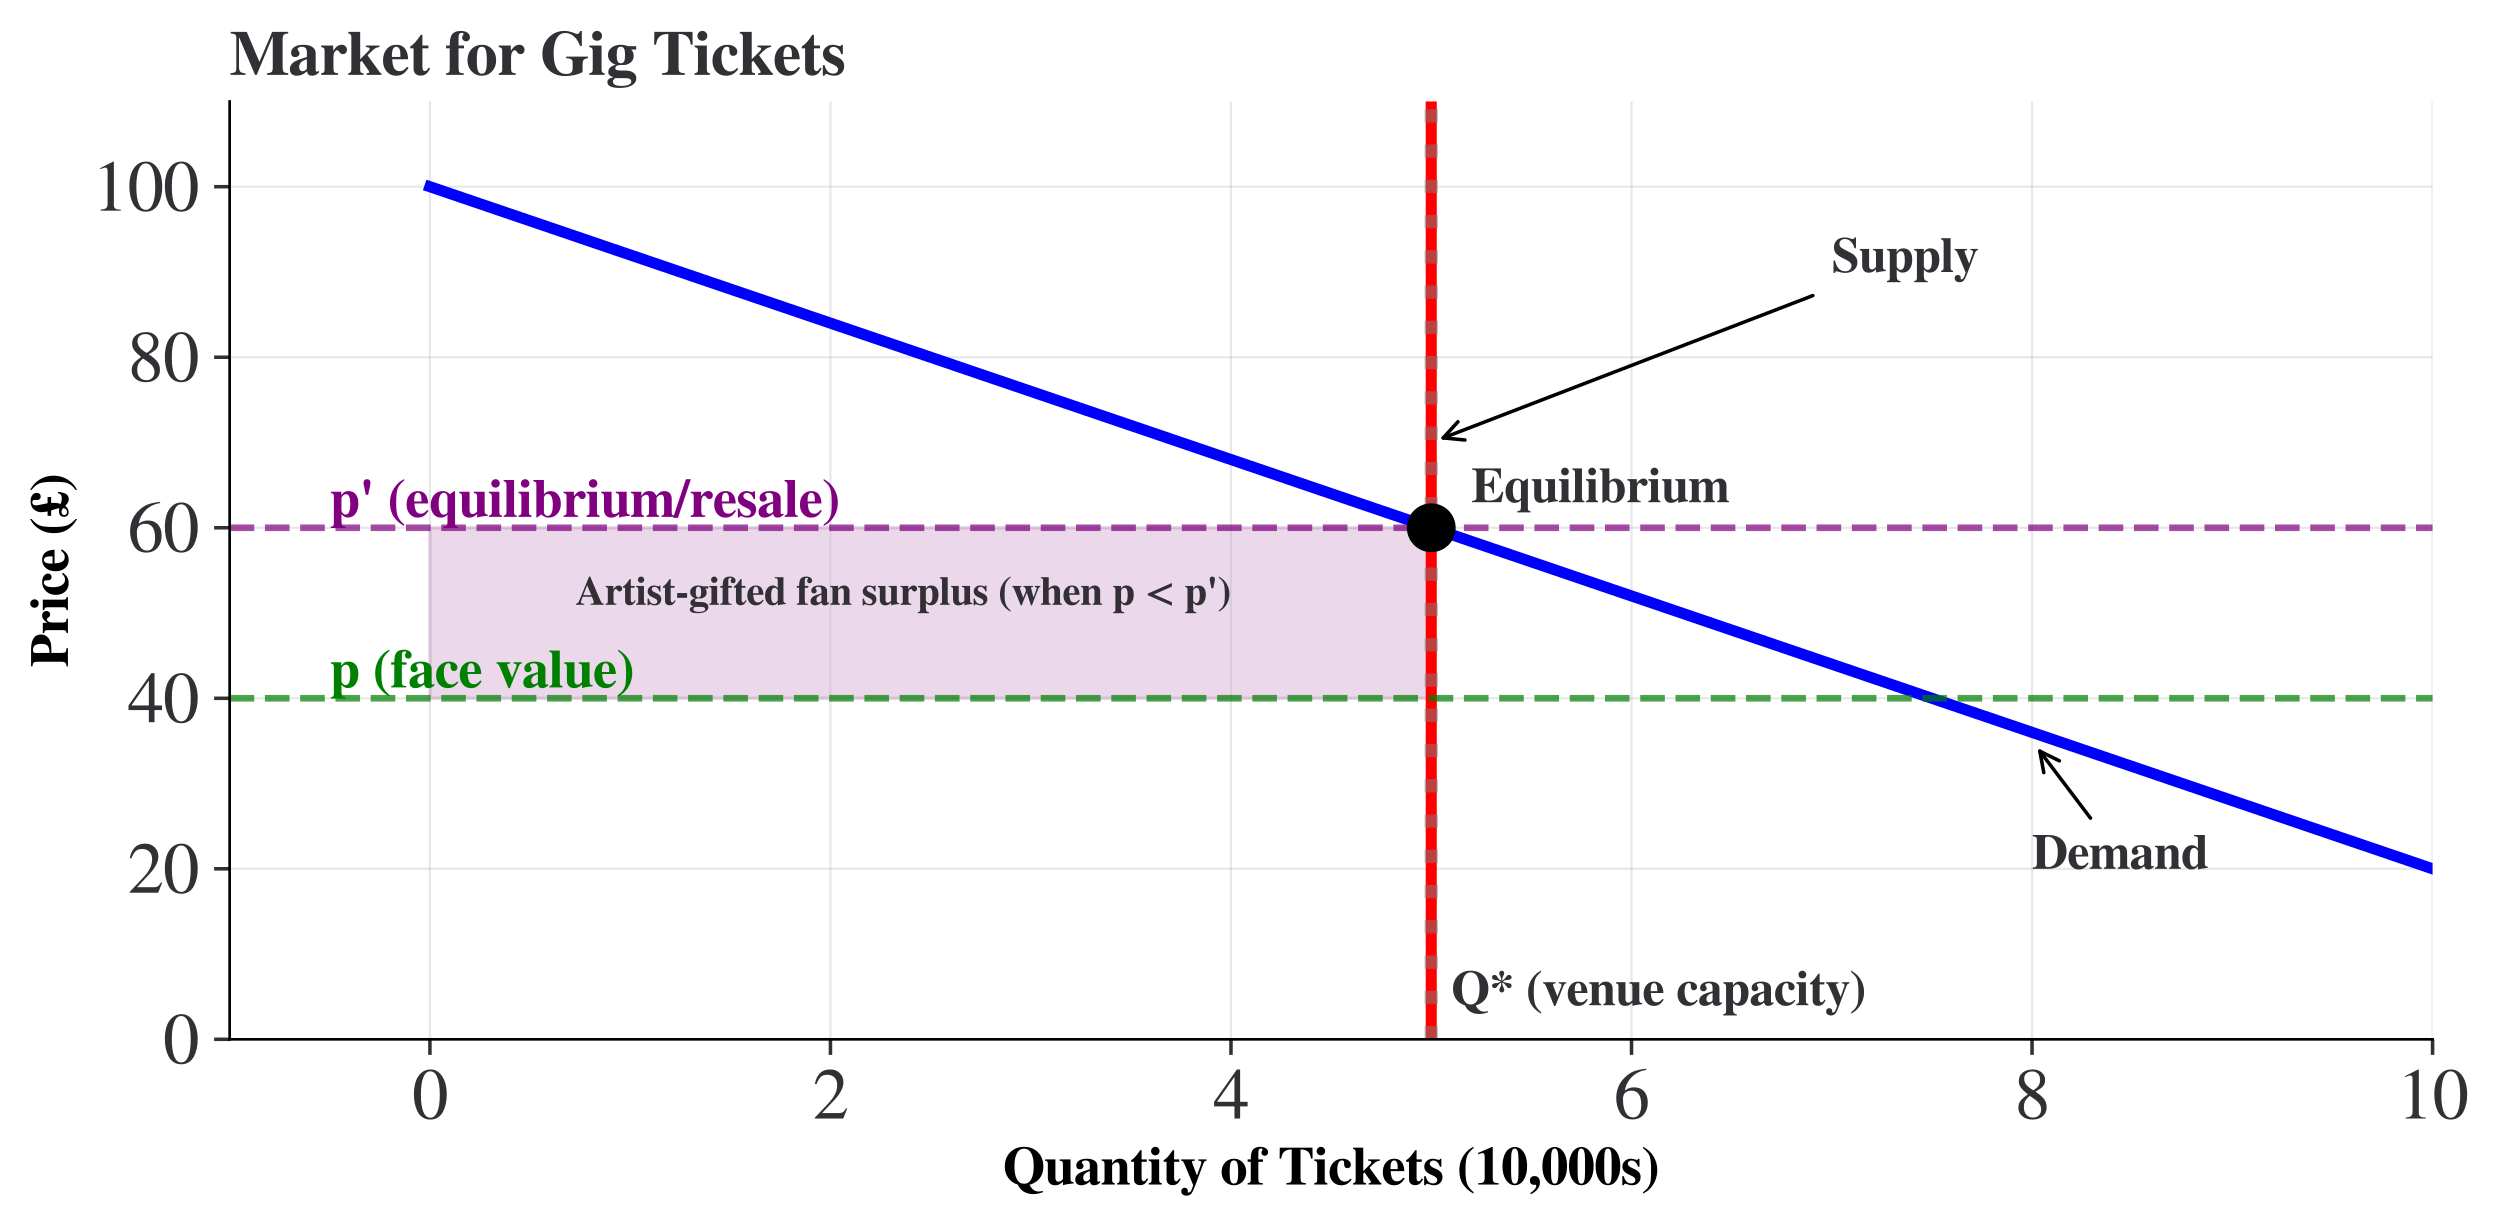 <?xml version="1.0" encoding="utf-8" standalone="no"?>
<!DOCTYPE svg PUBLIC "-//W3C//DTD SVG 1.1//EN"
  "http://www.w3.org/Graphics/SVG/1.1/DTD/svg11.dtd">
<svg xmlns:xlink="http://www.w3.org/1999/xlink" width="563.596pt" height="276.692pt" viewBox="0 0 563.596 276.692" xmlns="http://www.w3.org/2000/svg" version="1.1">
 <defs>
  <style type="text/css">*{stroke-linejoin: round; stroke-linecap: butt}</style>
 </defs>
 <g id="figure_1">
  <g id="patch_1">
   <path d="M 0 276.692 
L 563.596 276.692 
L 563.596 0 
L 0 0 
z
" style="fill: #ffffff"/>
  </g>
  <g id="axes_1">
   <g id="patch_2">
    <path d="M 51.771 234.303 
L 548.396 234.303 
L 548.396 22.873 
L 51.771 22.873 
z
" style="fill: #ffffff"/>
   </g>
   <g id="PolyCollection_1">
    <defs>
     <path id="m40234d97d1" d="M 96.919 -157.714 
L 96.919 -119.272 
L 99.199 -119.272 
L 101.479 -119.272 
L 103.76 -119.272 
L 106.04 -119.272 
L 108.32 -119.272 
L 110.6 -119.272 
L 112.88 -119.272 
L 115.16 -119.272 
L 117.441 -119.272 
L 119.721 -119.272 
L 122.001 -119.272 
L 124.281 -119.272 
L 126.561 -119.272 
L 128.842 -119.272 
L 131.122 -119.272 
L 133.402 -119.272 
L 135.682 -119.272 
L 137.962 -119.272 
L 140.243 -119.272 
L 142.523 -119.272 
L 144.803 -119.272 
L 147.083 -119.272 
L 149.363 -119.272 
L 151.643 -119.272 
L 153.924 -119.272 
L 156.204 -119.272 
L 158.484 -119.272 
L 160.764 -119.272 
L 163.044 -119.272 
L 165.325 -119.272 
L 167.605 -119.272 
L 169.885 -119.272 
L 172.165 -119.272 
L 174.445 -119.272 
L 176.726 -119.272 
L 179.006 -119.272 
L 181.286 -119.272 
L 183.566 -119.272 
L 185.846 -119.272 
L 188.127 -119.272 
L 190.407 -119.272 
L 192.687 -119.272 
L 194.967 -119.272 
L 197.247 -119.272 
L 199.527 -119.272 
L 201.808 -119.272 
L 204.088 -119.272 
L 206.368 -119.272 
L 208.648 -119.272 
L 210.928 -119.272 
L 213.209 -119.272 
L 215.489 -119.272 
L 217.769 -119.272 
L 220.049 -119.272 
L 222.329 -119.272 
L 224.61 -119.272 
L 226.89 -119.272 
L 229.17 -119.272 
L 231.45 -119.272 
L 233.73 -119.272 
L 236.01 -119.272 
L 238.291 -119.272 
L 240.571 -119.272 
L 242.851 -119.272 
L 245.131 -119.272 
L 247.411 -119.272 
L 249.692 -119.272 
L 251.972 -119.272 
L 254.252 -119.272 
L 256.532 -119.272 
L 258.812 -119.272 
L 261.093 -119.272 
L 263.373 -119.272 
L 265.653 -119.272 
L 267.933 -119.272 
L 270.213 -119.272 
L 272.493 -119.272 
L 274.774 -119.272 
L 277.054 -119.272 
L 279.334 -119.272 
L 281.614 -119.272 
L 283.894 -119.272 
L 286.175 -119.272 
L 288.455 -119.272 
L 290.735 -119.272 
L 293.015 -119.272 
L 295.295 -119.272 
L 297.576 -119.272 
L 299.856 -119.272 
L 302.136 -119.272 
L 304.416 -119.272 
L 306.696 -119.272 
L 308.976 -119.272 
L 311.257 -119.272 
L 313.537 -119.272 
L 315.817 -119.272 
L 318.097 -119.272 
L 320.377 -119.272 
L 322.658 -119.272 
L 322.658 -157.714 
L 322.658 -157.714 
L 320.377 -157.714 
L 318.097 -157.714 
L 315.817 -157.714 
L 313.537 -157.714 
L 311.257 -157.714 
L 308.976 -157.714 
L 306.696 -157.714 
L 304.416 -157.714 
L 302.136 -157.714 
L 299.856 -157.714 
L 297.576 -157.714 
L 295.295 -157.714 
L 293.015 -157.714 
L 290.735 -157.714 
L 288.455 -157.714 
L 286.175 -157.714 
L 283.894 -157.714 
L 281.614 -157.714 
L 279.334 -157.714 
L 277.054 -157.714 
L 274.774 -157.714 
L 272.493 -157.714 
L 270.213 -157.714 
L 267.933 -157.714 
L 265.653 -157.714 
L 263.373 -157.714 
L 261.093 -157.714 
L 258.812 -157.714 
L 256.532 -157.714 
L 254.252 -157.714 
L 251.972 -157.714 
L 249.692 -157.714 
L 247.411 -157.714 
L 245.131 -157.714 
L 242.851 -157.714 
L 240.571 -157.714 
L 238.291 -157.714 
L 236.01 -157.714 
L 233.73 -157.714 
L 231.45 -157.714 
L 229.17 -157.714 
L 226.89 -157.714 
L 224.61 -157.714 
L 222.329 -157.714 
L 220.049 -157.714 
L 217.769 -157.714 
L 215.489 -157.714 
L 213.209 -157.714 
L 210.928 -157.714 
L 208.648 -157.714 
L 206.368 -157.714 
L 204.088 -157.714 
L 201.808 -157.714 
L 199.527 -157.714 
L 197.247 -157.714 
L 194.967 -157.714 
L 192.687 -157.714 
L 190.407 -157.714 
L 188.127 -157.714 
L 185.846 -157.714 
L 183.566 -157.714 
L 181.286 -157.714 
L 179.006 -157.714 
L 176.726 -157.714 
L 174.445 -157.714 
L 172.165 -157.714 
L 169.885 -157.714 
L 167.605 -157.714 
L 165.325 -157.714 
L 163.044 -157.714 
L 160.764 -157.714 
L 158.484 -157.714 
L 156.204 -157.714 
L 153.924 -157.714 
L 151.643 -157.714 
L 149.363 -157.714 
L 147.083 -157.714 
L 144.803 -157.714 
L 142.523 -157.714 
L 140.243 -157.714 
L 137.962 -157.714 
L 135.682 -157.714 
L 133.402 -157.714 
L 131.122 -157.714 
L 128.842 -157.714 
L 126.561 -157.714 
L 124.281 -157.714 
L 122.001 -157.714 
L 119.721 -157.714 
L 117.441 -157.714 
L 115.16 -157.714 
L 112.88 -157.714 
L 110.6 -157.714 
L 108.32 -157.714 
L 106.04 -157.714 
L 103.76 -157.714 
L 101.479 -157.714 
L 99.199 -157.714 
L 96.919 -157.714 
z
" style="stroke: #bc80bd; stroke-opacity: 0.3; stroke-width: 0.8"/>
    </defs>
    <g clip-path="url(#p1731ac6e44)">
     <use xlink:href="#m40234d97d1" x="0" y="276.692" style="fill: #bc80bd; fill-opacity: 0.3; stroke: #bc80bd; stroke-opacity: 0.3; stroke-width: 0.8"/>
    </g>
   </g>
   <g id="matplotlib.axis_1">
    <g id="xtick_1">
     <g id="line2d_1">
      <path d="M 96.919 234.303 
L 96.919 22.873 
" clip-path="url(#p1731ac6e44)" style="fill: none; stroke: #b1afb5; stroke-opacity: 0.3; stroke-width: 0.5; stroke-linecap: square"/>
     </g>
     <g id="line2d_2">
      <defs>
       <path id="m028e74c552" d="M 0 0 
L 0 3.5 
" style="stroke: #323034; stroke-width: 0.8"/>
      </defs>
      <g>
       <use xlink:href="#m028e74c552" x="96.919" y="234.303" style="fill: #323034; stroke: #323034; stroke-width: 0.8"/>
      </g>
     </g>
     <g id="text_1">
      <!-- $\mathdefault{0}$ -->
      <g style="fill: #323034" transform="translate(92.919 252.231) scale(0.16 -0.16)">
       <defs>
        <path id="STIXGeneral-Regular-30" d="M 3046 2112 
Q 3046 1683 2963 1302 
Q 2880 922 2717 602 
Q 2554 282 2266 96 
Q 1978 -90 1600 -90 
Q 1210 -90 915 108 
Q 621 307 461 640 
Q 301 973 227 1350 
Q 154 1728 154 2150 
Q 154 2746 301 3222 
Q 448 3699 790 4012 
Q 1133 4326 1626 4326 
Q 2253 4326 2649 3712 
Q 3046 3098 3046 2112 
z
M 2432 2080 
Q 2432 3091 2217 3625 
Q 2003 4160 1587 4160 
Q 1190 4160 979 3622 
Q 768 3085 768 2106 
Q 768 1120 979 598 
Q 1190 77 1600 77 
Q 2003 77 2217 598 
Q 2432 1120 2432 2080 
z
" transform="scale(0.016)"/>
       </defs>
       <use xlink:href="#STIXGeneral-Regular-30" transform="translate(0 0.406)"/>
      </g>
     </g>
    </g>
    <g id="xtick_2">
     <g id="line2d_3">
      <path d="M 187.214 234.303 
L 187.214 22.873 
" clip-path="url(#p1731ac6e44)" style="fill: none; stroke: #b1afb5; stroke-opacity: 0.3; stroke-width: 0.5; stroke-linecap: square"/>
     </g>
     <g id="line2d_4">
      <g>
       <use xlink:href="#m028e74c552" x="187.214" y="234.303" style="fill: #323034; stroke: #323034; stroke-width: 0.8"/>
      </g>
     </g>
     <g id="text_2">
      <!-- $\mathdefault{2}$ -->
      <g style="fill: #323034" transform="translate(183.214 252.231) scale(0.16 -0.16)">
       <defs>
        <path id="STIXGeneral-Regular-32" d="M 3034 877 
L 2688 0 
L 186 0 
L 186 77 
L 1325 1286 
Q 1773 1754 1965 2144 
Q 2157 2534 2157 2950 
Q 2157 3379 1920 3616 
Q 1683 3853 1267 3853 
Q 922 3853 720 3673 
Q 518 3494 326 3021 
L 192 3053 
Q 301 3648 630 3987 
Q 960 4326 1523 4326 
Q 2054 4326 2380 4006 
Q 2707 3686 2707 3200 
Q 2707 2477 1888 1613 
L 832 486 
L 2330 486 
Q 2541 486 2665 569 
Q 2790 653 2944 915 
L 3034 877 
z
" transform="scale(0.016)"/>
       </defs>
       <use xlink:href="#STIXGeneral-Regular-32" transform="translate(0 0.406)"/>
      </g>
     </g>
    </g>
    <g id="xtick_3">
     <g id="line2d_5">
      <path d="M 277.51 234.303 
L 277.51 22.873 
" clip-path="url(#p1731ac6e44)" style="fill: none; stroke: #b1afb5; stroke-opacity: 0.3; stroke-width: 0.5; stroke-linecap: square"/>
     </g>
     <g id="line2d_6">
      <g>
       <use xlink:href="#m028e74c552" x="277.51" y="234.303" style="fill: #323034; stroke: #323034; stroke-width: 0.8"/>
      </g>
     </g>
     <g id="text_3">
      <!-- $\mathdefault{4}$ -->
      <g style="fill: #323034" transform="translate(273.51 252.231) scale(0.16 -0.16)">
       <defs>
        <path id="STIXGeneral-Regular-34" d="M 3027 1069 
L 2368 1069 
L 2368 0 
L 1869 0 
L 1869 1069 
L 77 1069 
L 77 1478 
L 2086 4326 
L 2368 4326 
L 2368 1478 
L 3027 1478 
L 3027 1069 
z
M 1869 1478 
L 1869 3674 
L 333 1478 
L 1869 1478 
z
" transform="scale(0.016)"/>
       </defs>
       <use xlink:href="#STIXGeneral-Regular-34" transform="translate(0 0.406)"/>
      </g>
     </g>
    </g>
    <g id="xtick_4">
     <g id="line2d_7">
      <path d="M 367.805 234.303 
L 367.805 22.873 
" clip-path="url(#p1731ac6e44)" style="fill: none; stroke: #b1afb5; stroke-opacity: 0.3; stroke-width: 0.5; stroke-linecap: square"/>
     </g>
     <g id="line2d_8">
      <g>
       <use xlink:href="#m028e74c552" x="367.805" y="234.303" style="fill: #323034; stroke: #323034; stroke-width: 0.8"/>
      </g>
     </g>
     <g id="text_4">
      <!-- $\mathdefault{6}$ -->
      <g style="fill: #323034" transform="translate(363.805 252.231) scale(0.16 -0.16)">
       <defs>
        <path id="STIXGeneral-Regular-36" d="M 2854 4378 
L 2867 4275 
Q 2112 4154 1606 3664 
Q 1101 3174 973 2451 
Q 1344 2739 1786 2739 
Q 2349 2739 2672 2380 
Q 2995 2022 2995 1402 
Q 2995 774 2669 378 
Q 2291 -90 1651 -90 
Q 870 -90 518 557 
Q 218 1107 218 1786 
Q 218 2835 915 3552 
Q 1312 3962 1731 4131 
Q 2150 4301 2854 4378 
z
M 2419 1203 
Q 2419 2445 1555 2445 
Q 1235 2445 1024 2275 
Q 813 2106 813 1702 
Q 813 954 1046 522 
Q 1280 90 1722 90 
Q 2061 90 2240 394 
Q 2419 698 2419 1203 
z
" transform="scale(0.016)"/>
       </defs>
       <use xlink:href="#STIXGeneral-Regular-36" transform="translate(0 0.594)"/>
      </g>
     </g>
    </g>
    <g id="xtick_5">
     <g id="line2d_9">
      <path d="M 458.101 234.303 
L 458.101 22.873 
" clip-path="url(#p1731ac6e44)" style="fill: none; stroke: #b1afb5; stroke-opacity: 0.3; stroke-width: 0.5; stroke-linecap: square"/>
     </g>
     <g id="line2d_10">
      <g>
       <use xlink:href="#m028e74c552" x="458.101" y="234.303" style="fill: #323034; stroke: #323034; stroke-width: 0.8"/>
      </g>
     </g>
     <g id="text_5">
      <!-- $\mathdefault{8}$ -->
      <g style="fill: #323034" transform="translate(454.101 252.231) scale(0.16 -0.16)">
       <defs>
        <path id="STIXGeneral-Regular-38" d="M 2848 992 
Q 2848 499 2505 204 
Q 2163 -90 1587 -90 
Q 1050 -90 704 204 
Q 358 499 358 954 
Q 358 1293 524 1533 
Q 691 1773 1190 2125 
Q 710 2522 553 2765 
Q 397 3008 397 3328 
Q 397 3782 745 4054 
Q 1094 4326 1638 4326 
Q 2106 4326 2410 4060 
Q 2714 3795 2714 3411 
Q 2714 3059 2531 2848 
Q 2349 2637 1856 2374 
Q 2432 1990 2640 1689 
Q 2848 1389 2848 992 
z
M 2272 3411 
Q 2272 3744 2086 3945 
Q 1901 4147 1574 4147 
Q 1248 4147 1059 3977 
Q 870 3808 870 3513 
Q 870 3219 1059 2979 
Q 1248 2739 1670 2490 
Q 1997 2682 2134 2896 
Q 2272 3110 2272 3411 
z
M 1734 1741 
L 1357 1997 
Q 1075 1766 960 1545 
Q 845 1325 845 1011 
Q 845 576 1065 333 
Q 1286 90 1658 90 
Q 1971 90 2166 285 
Q 2362 480 2362 794 
Q 2362 1082 2214 1299 
Q 2067 1517 1734 1741 
z
" transform="scale(0.016)"/>
       </defs>
       <use xlink:href="#STIXGeneral-Regular-38" transform="translate(0 0.406)"/>
      </g>
     </g>
    </g>
    <g id="xtick_6">
     <g id="line2d_11">
      <path d="M 548.396 234.303 
L 548.396 22.873 
" clip-path="url(#p1731ac6e44)" style="fill: none; stroke: #b1afb5; stroke-opacity: 0.3; stroke-width: 0.5; stroke-linecap: square"/>
     </g>
     <g id="line2d_12">
      <g>
       <use xlink:href="#m028e74c552" x="548.396" y="234.303" style="fill: #323034; stroke: #323034; stroke-width: 0.8"/>
      </g>
     </g>
     <g id="text_6">
      <!-- $\mathdefault{10}$ -->
      <g style="fill: #323034" transform="translate(540.396 252.231) scale(0.16 -0.16)">
       <defs>
        <path id="STIXGeneral-Regular-31" d="M 2522 0 
L 755 0 
L 755 96 
Q 1107 115 1235 227 
Q 1363 339 1363 608 
L 1363 3482 
Q 1363 3795 1171 3795 
Q 1082 3795 883 3718 
L 710 3654 
L 710 3744 
L 1856 4326 
L 1914 4307 
L 1914 486 
Q 1914 275 2042 185 
Q 2170 96 2522 96 
L 2522 0 
z
" transform="scale(0.016)"/>
       </defs>
       <use xlink:href="#STIXGeneral-Regular-31" transform="translate(0 0.406)"/>
       <use xlink:href="#STIXGeneral-Regular-30" transform="translate(50 0.406)"/>
      </g>
     </g>
    </g>
    <g id="text_7">
     <!-- Quantity of Tickets (10,000s) -->
     <g transform="translate(226.087 267.032) scale(0.12 -0.12)">
      <defs>
       <path id="STIXGeneral-Bold-51" d="M 4672 -749 
L 4710 -902 
Q 4128 -1126 3565 -1126 
Q 2669 -1126 2106 -563 
Q 1920 -378 1747 -13 
Q 1024 205 624 777 
Q 224 1350 224 2112 
Q 224 3142 861 3782 
Q 1498 4422 2490 4422 
Q 3488 4422 4121 3782 
Q 4755 3142 4755 2093 
Q 4755 1286 4332 742 
Q 3910 198 3136 -38 
Q 3283 -339 3437 -493 
Q 3770 -826 4224 -826 
Q 4416 -826 4672 -749 
z
M 3622 2144 
Q 3622 3155 3328 3683 
Q 3034 4211 2483 4211 
Q 1946 4211 1651 3676 
Q 1357 3142 1357 2144 
Q 1357 1146 1645 618 
Q 1933 90 2490 90 
Q 3040 90 3331 621 
Q 3622 1152 3622 2144 
z
" transform="scale(0.016)"/>
       <path id="STIXGeneral-Bold-75" d="M 3443 128 
L 3040 83 
Q 2509 26 2195 -83 
L 2195 333 
Q 1946 96 1738 3 
Q 1530 -90 1267 -90 
Q 864 -90 640 153 
Q 416 397 416 838 
L 416 2381 
Q 416 2605 358 2681 
Q 301 2758 102 2797 
L 102 2950 
L 1306 2950 
L 1306 813 
Q 1306 326 1664 326 
Q 1914 326 2189 627 
L 2189 2394 
Q 2189 2611 2112 2694 
Q 2035 2778 1798 2797 
L 1798 2950 
L 3078 2950 
L 3078 672 
Q 3078 461 3155 371 
Q 3232 282 3443 275 
L 3443 128 
z
" transform="scale(0.016)"/>
       <path id="STIXGeneral-Bold-61" d="M 3027 410 
L 3123 275 
Q 2784 -90 2406 -90 
Q 2170 -90 2051 9 
Q 1933 109 1882 352 
Q 1395 -90 864 -90 
Q 544 -90 352 80 
Q 160 250 160 589 
Q 160 1018 589 1306 
Q 909 1517 1875 1792 
L 1875 2227 
Q 1875 2541 1756 2681 
Q 1638 2822 1357 2822 
Q 1178 2822 1059 2758 
Q 941 2694 941 2586 
Q 941 2515 1011 2438 
Q 1133 2291 1133 2170 
Q 1133 2003 1011 1894 
Q 890 1786 698 1786 
Q 499 1786 390 1901 
Q 282 2016 282 2221 
Q 282 2598 618 2812 
Q 954 3027 1504 3027 
Q 2093 3027 2425 2803 
Q 2758 2579 2758 2170 
L 2758 499 
Q 2758 320 2893 320 
Q 2938 320 2963 346 
L 3027 410 
z
M 1875 621 
L 1875 1568 
Q 1094 1350 1094 794 
Q 1094 589 1187 477 
Q 1280 365 1427 365 
Q 1696 365 1875 621 
z
" transform="scale(0.016)"/>
       <path id="STIXGeneral-Bold-6e" d="M 3450 0 
L 1952 0 
L 1952 154 
Q 2112 173 2179 259 
Q 2246 346 2246 538 
L 2246 2054 
Q 2246 2598 1920 2598 
Q 1690 2598 1472 2381 
Q 1363 2272 1363 2227 
L 1363 538 
Q 1363 352 1430 265 
Q 1498 179 1670 154 
L 1670 0 
L 134 0 
L 134 154 
Q 346 198 410 275 
Q 474 352 474 557 
L 474 2406 
Q 474 2611 410 2688 
Q 346 2765 134 2797 
L 134 2950 
L 1357 2950 
L 1357 2470 
L 1363 2470 
Q 1677 3027 2272 3027 
Q 2669 3027 2902 2780 
Q 3136 2534 3136 2118 
L 3136 538 
Q 3136 320 3200 243 
Q 3264 166 3450 154 
L 3450 0 
z
" transform="scale(0.016)"/>
       <path id="STIXGeneral-Bold-74" d="M 1965 717 
L 2125 646 
Q 1926 250 1712 86 
Q 1498 -77 1178 -77 
Q 845 -77 653 105 
Q 461 288 461 608 
L 461 2669 
L 122 2669 
L 122 2842 
Q 435 3053 646 3299 
Q 858 3546 1190 4032 
L 1350 4032 
L 1350 2950 
L 1958 2950 
L 1958 2669 
L 1350 2669 
L 1350 762 
Q 1350 378 1600 378 
Q 1786 378 1965 717 
z
" transform="scale(0.016)"/>
       <path id="STIXGeneral-Bold-69" d="M 1376 3923 
Q 1376 3712 1232 3571 
Q 1088 3430 877 3430 
Q 666 3430 525 3571 
Q 384 3712 384 3923 
Q 384 4134 528 4278 
Q 672 4422 890 4422 
Q 1088 4422 1232 4275 
Q 1376 4128 1376 3923 
z
M 1638 0 
L 102 0 
L 102 154 
Q 326 205 384 275 
Q 442 346 442 563 
L 442 2387 
Q 442 2598 374 2675 
Q 307 2752 96 2797 
L 96 2950 
L 1331 2950 
L 1331 544 
Q 1331 339 1398 259 
Q 1466 179 1638 154 
L 1638 0 
z
" transform="scale(0.016)"/>
       <path id="STIXGeneral-Bold-79" d="M 3085 2950 
L 3085 2797 
Q 2931 2778 2854 2710 
Q 2778 2643 2701 2445 
L 1754 -102 
Q 1466 -877 1261 -1101 
Q 1062 -1312 723 -1312 
Q 448 -1312 275 -1171 
Q 102 -1030 102 -806 
Q 102 -621 211 -499 
Q 320 -378 499 -378 
Q 659 -378 771 -474 
Q 883 -570 883 -710 
Q 883 -736 870 -800 
L 864 -838 
Q 864 -883 896 -915 
Q 928 -947 973 -947 
Q 1216 -947 1395 -422 
L 1510 -83 
L 749 1773 
Q 435 2547 320 2707 
Q 269 2771 102 2797 
L 102 2950 
L 1696 2950 
L 1696 2797 
L 1594 2790 
Q 1363 2771 1363 2630 
Q 1363 2586 1491 2259 
L 1952 1069 
L 2387 2272 
Q 2458 2477 2458 2586 
Q 2458 2701 2387 2745 
Q 2317 2790 2112 2797 
L 2112 2950 
L 3085 2950 
z
" transform="scale(0.016)"/>
       <path id="STIXGeneral-Bold-20" transform="scale(0.016)"/>
       <path id="STIXGeneral-Bold-6f" d="M 3046 1466 
Q 3046 794 2633 352 
Q 2221 -90 1600 -90 
Q 992 -90 576 348 
Q 160 787 160 1459 
Q 160 2157 573 2592 
Q 986 3027 1626 3027 
Q 2234 3027 2640 2585 
Q 3046 2144 3046 1466 
z
M 2106 1395 
Q 2106 2214 1997 2521 
Q 1888 2829 1606 2829 
Q 1312 2829 1206 2525 
Q 1101 2221 1101 1395 
Q 1101 698 1216 403 
Q 1331 109 1606 109 
Q 1882 109 1994 393 
Q 2106 678 2106 1395 
z
" transform="scale(0.016)"/>
       <path id="STIXGeneral-Bold-66" d="M 90 2950 
L 454 2950 
Q 454 3789 710 4096 
Q 979 4422 1574 4422 
Q 1984 4422 2237 4243 
Q 2490 4064 2490 3782 
Q 2490 3603 2381 3488 
Q 2272 3373 2093 3373 
Q 1933 3373 1821 3481 
Q 1709 3590 1709 3738 
Q 1709 3866 1779 3971 
Q 1850 4077 1850 4102 
Q 1850 4224 1664 4224 
Q 1491 4224 1417 4112 
Q 1344 4000 1344 3718 
L 1344 2950 
L 1894 2950 
L 1894 2669 
L 1344 2669 
L 1344 685 
Q 1344 365 1440 262 
Q 1536 160 1869 154 
L 1869 0 
L 90 0 
L 90 154 
Q 307 179 380 259 
Q 454 339 454 557 
L 454 2669 
L 90 2669 
L 90 2950 
z
" transform="scale(0.016)"/>
       <path id="STIXGeneral-Bold-54" d="M 4070 3040 
L 3885 3040 
Q 3802 3610 3523 3856 
Q 3245 4102 2656 4122 
L 2656 749 
Q 2656 384 2761 288 
Q 2867 192 3283 160 
L 3283 0 
L 998 0 
L 998 160 
Q 1408 192 1513 291 
Q 1619 390 1619 749 
L 1619 4122 
Q 1024 4102 745 3856 
Q 467 3610 384 3040 
L 198 3040 
L 218 4326 
L 4058 4326 
L 4070 3040 
z
" transform="scale(0.016)"/>
       <path id="STIXGeneral-Bold-63" d="M 2637 698 
L 2752 582 
Q 2490 224 2202 67 
Q 1914 -90 1530 -90 
Q 922 -90 541 326 
Q 160 742 160 1421 
Q 160 2125 595 2576 
Q 1030 3027 1677 3027 
Q 2099 3027 2380 2828 
Q 2662 2630 2662 2323 
Q 2662 2138 2544 2026 
Q 2426 1914 2227 1914 
Q 2061 1914 1965 2035 
Q 1869 2157 1869 2381 
Q 1869 2496 1865 2547 
Q 1862 2598 1849 2665 
Q 1837 2733 1811 2761 
Q 1786 2790 1731 2809 
Q 1677 2829 1600 2829 
Q 1357 2829 1209 2544 
Q 1062 2259 1062 1747 
Q 1062 1094 1299 716 
Q 1536 339 1952 339 
Q 2323 339 2637 698 
z
" transform="scale(0.016)"/>
       <path id="STIXGeneral-Bold-6b" d="M 3475 0 
L 1978 0 
L 1978 154 
Q 2246 166 2246 275 
Q 2246 352 2093 563 
L 1485 1421 
L 1338 1267 
L 1338 538 
Q 1338 314 1392 250 
Q 1446 186 1670 154 
L 1670 0 
L 141 0 
L 141 154 
Q 448 179 448 538 
L 448 3802 
Q 448 4147 141 4173 
L 141 4326 
L 1338 4326 
L 1338 1568 
L 2157 2387 
Q 2291 2522 2291 2630 
Q 2291 2746 2067 2778 
L 1914 2803 
L 1914 2950 
L 3283 2950 
L 3283 2803 
Q 2982 2765 2768 2617 
Q 2554 2470 2074 1965 
L 3315 250 
Q 3386 154 3475 154 
L 3475 0 
z
" transform="scale(0.016)"/>
       <path id="STIXGeneral-Bold-65" d="M 2579 806 
L 2733 717 
Q 2451 269 2166 89 
Q 1882 -90 1466 -90 
Q 890 -90 525 342 
Q 160 774 160 1434 
Q 160 2150 528 2588 
Q 896 3027 1498 3027 
Q 2029 3027 2317 2707 
Q 2656 2336 2694 1568 
L 1082 1568 
Q 1101 1299 1133 1116 
Q 1165 934 1241 748 
Q 1318 563 1468 467 
Q 1619 371 1843 371 
Q 2048 371 2214 470 
Q 2381 570 2579 806 
z
M 1907 1805 
L 1907 1939 
Q 1907 2406 1850 2528 
Q 1773 2688 1699 2758 
Q 1626 2829 1498 2829 
Q 1267 2829 1158 2595 
Q 1050 2362 1050 1805 
L 1907 1805 
z
" transform="scale(0.016)"/>
       <path id="STIXGeneral-Bold-73" d="M 2176 2086 
L 2016 2086 
Q 1894 2445 1715 2611 
Q 1498 2816 1235 2816 
Q 1056 2816 934 2710 
Q 813 2605 813 2445 
Q 813 2278 957 2147 
Q 1101 2016 1427 1882 
Q 1907 1683 2108 1452 
Q 2310 1222 2310 883 
Q 2310 454 2035 182 
Q 1760 -90 1325 -90 
Q 992 -90 634 58 
Q 538 96 486 96 
Q 416 96 320 -83 
L 160 -83 
L 160 973 
L 339 973 
Q 544 128 1216 128 
Q 1434 128 1565 243 
Q 1696 358 1696 544 
Q 1696 698 1555 829 
Q 1414 960 1082 1101 
Q 602 1306 387 1539 
Q 173 1773 173 2093 
Q 173 2496 457 2761 
Q 742 3027 1178 3027 
Q 1395 3027 1677 2931 
Q 1818 2886 1875 2886 
Q 1984 2886 2035 3014 
L 2176 3014 
L 2176 2086 
z
" transform="scale(0.016)"/>
       <path id="STIXGeneral-Bold-28" d="M 1958 -896 
L 1958 -1075 
Q 1485 -794 1235 -566 
Q 986 -339 736 19 
Q 294 653 294 1658 
Q 294 2925 1133 3834 
Q 1318 4032 1491 4157 
Q 1664 4282 1958 4442 
L 1958 4269 
Q 1338 3757 1178 3267 
Q 1018 2778 1018 1651 
Q 1018 614 1197 108 
Q 1376 -397 1958 -896 
z
" transform="scale(0.016)"/>
       <path id="STIXGeneral-Bold-31" d="M 2822 0 
L 435 0 
L 435 154 
Q 909 160 1049 285 
Q 1190 410 1190 826 
L 1190 3245 
Q 1190 3693 960 3693 
Q 806 3693 544 3590 
L 416 3539 
L 416 3706 
L 2022 4403 
L 2138 4403 
L 2138 755 
Q 2138 390 2262 275 
Q 2387 160 2822 154 
L 2822 0 
z
" transform="scale(0.016)"/>
       <path id="STIXGeneral-Bold-30" d="M 3046 2157 
Q 3046 1152 2643 534 
Q 2240 -83 1606 -83 
Q 973 -83 563 531 
Q 154 1146 154 2138 
Q 154 2464 198 2774 
Q 243 3085 355 3385 
Q 467 3686 630 3907 
Q 794 4128 1050 4265 
Q 1306 4403 1619 4403 
Q 2099 4403 2435 4054 
Q 2771 3706 2908 3216 
Q 3046 2726 3046 2157 
z
M 2035 1434 
L 2035 2874 
Q 2035 3584 1932 3904 
Q 1830 4224 1593 4224 
Q 1357 4224 1261 3913 
Q 1165 3603 1165 2874 
L 1165 1434 
Q 1165 717 1267 406 
Q 1370 96 1606 96 
Q 1843 96 1939 403 
Q 2035 710 2035 1434 
z
" transform="scale(0.016)"/>
       <path id="STIXGeneral-Bold-2c" d="M 365 -1152 
L 294 -1011 
Q 992 -525 992 -160 
Q 992 -26 870 -26 
Q 851 -26 800 -32 
Q 749 -38 717 -38 
Q 512 -38 381 96 
Q 250 230 250 448 
Q 250 698 397 845 
Q 544 992 787 992 
Q 1088 992 1257 793 
Q 1427 595 1427 250 
Q 1427 -595 365 -1152 
z
" transform="scale(0.016)"/>
       <path id="STIXGeneral-Bold-29" d="M 173 4262 
L 173 4442 
Q 653 4154 912 3910 
Q 1171 3667 1395 3302 
Q 1837 2566 1837 1709 
Q 1837 442 998 -467 
Q 813 -666 640 -790 
Q 467 -915 173 -1075 
L 173 -902 
Q 397 -730 550 -579 
Q 704 -429 813 -243 
Q 922 -58 979 102 
Q 1037 262 1069 534 
Q 1101 806 1107 1049 
Q 1114 1293 1114 1715 
Q 1114 2822 950 3296 
Q 787 3770 173 4262 
z
" transform="scale(0.016)"/>
      </defs>
      <use xlink:href="#STIXGeneral-Bold-51"/>
      <use xlink:href="#STIXGeneral-Bold-75" x="77.8"/>
      <use xlink:href="#STIXGeneral-Bold-61" x="133.4"/>
      <use xlink:href="#STIXGeneral-Bold-6e" x="183.4"/>
      <use xlink:href="#STIXGeneral-Bold-74" x="239"/>
      <use xlink:href="#STIXGeneral-Bold-69" x="272.3"/>
      <use xlink:href="#STIXGeneral-Bold-74" x="300.1"/>
      <use xlink:href="#STIXGeneral-Bold-79" x="333.4"/>
      <use xlink:href="#STIXGeneral-Bold-20" x="383.4"/>
      <use xlink:href="#STIXGeneral-Bold-6f" x="408.4"/>
      <use xlink:href="#STIXGeneral-Bold-66" x="458.4"/>
      <use xlink:href="#STIXGeneral-Bold-20" x="491.7"/>
      <use xlink:href="#STIXGeneral-Bold-54" x="516.7"/>
      <use xlink:href="#STIXGeneral-Bold-69" x="583.4"/>
      <use xlink:href="#STIXGeneral-Bold-63" x="611.2"/>
      <use xlink:href="#STIXGeneral-Bold-6b" x="655.6"/>
      <use xlink:href="#STIXGeneral-Bold-65" x="711.2"/>
      <use xlink:href="#STIXGeneral-Bold-74" x="755.6"/>
      <use xlink:href="#STIXGeneral-Bold-73" x="788.9"/>
      <use xlink:href="#STIXGeneral-Bold-20" x="827.8"/>
      <use xlink:href="#STIXGeneral-Bold-28" x="852.8"/>
      <use xlink:href="#STIXGeneral-Bold-31" x="886.1"/>
      <use xlink:href="#STIXGeneral-Bold-30" x="936.1"/>
      <use xlink:href="#STIXGeneral-Bold-2c" x="986.1"/>
      <use xlink:href="#STIXGeneral-Bold-30" x="1011.1"/>
      <use xlink:href="#STIXGeneral-Bold-30" x="1061.1"/>
      <use xlink:href="#STIXGeneral-Bold-30" x="1111.1"/>
      <use xlink:href="#STIXGeneral-Bold-73" x="1161.1"/>
      <use xlink:href="#STIXGeneral-Bold-29" x="1200"/>
     </g>
    </g>
   </g>
   <g id="matplotlib.axis_2">
    <g id="ytick_1">
     <g id="line2d_13">
      <path d="M 51.771 234.303 
L 548.396 234.303 
" clip-path="url(#p1731ac6e44)" style="fill: none; stroke: #b1afb5; stroke-opacity: 0.3; stroke-width: 0.5; stroke-linecap: square"/>
     </g>
     <g id="line2d_14">
      <defs>
       <path id="m845926a01b" d="M 0 0 
L -3.5 0 
" style="stroke: #323034; stroke-width: 0.8"/>
      </defs>
      <g>
       <use xlink:href="#m845926a01b" x="51.771" y="234.303" style="fill: #323034; stroke: #323034; stroke-width: 0.8"/>
      </g>
     </g>
     <g id="text_8">
      <!-- $\mathdefault{0}$ -->
      <g style="fill: #323034" transform="translate(36.771 239.767) scale(0.16 -0.16)">
       <use xlink:href="#STIXGeneral-Regular-30" transform="translate(0 0.406)"/>
      </g>
     </g>
    </g>
    <g id="ytick_2">
     <g id="line2d_15">
      <path d="M 51.771 195.861 
L 548.396 195.861 
" clip-path="url(#p1731ac6e44)" style="fill: none; stroke: #b1afb5; stroke-opacity: 0.3; stroke-width: 0.5; stroke-linecap: square"/>
     </g>
     <g id="line2d_16">
      <g>
       <use xlink:href="#m845926a01b" x="51.771" y="195.861" style="fill: #323034; stroke: #323034; stroke-width: 0.8"/>
      </g>
     </g>
     <g id="text_9">
      <!-- $\mathdefault{20}$ -->
      <g style="fill: #323034" transform="translate(28.771 201.325) scale(0.16 -0.16)">
       <use xlink:href="#STIXGeneral-Regular-32" transform="translate(0 0.406)"/>
       <use xlink:href="#STIXGeneral-Regular-30" transform="translate(50 0.406)"/>
      </g>
     </g>
    </g>
    <g id="ytick_3">
     <g id="line2d_17">
      <path d="M 51.771 157.419 
L 548.396 157.419 
" clip-path="url(#p1731ac6e44)" style="fill: none; stroke: #b1afb5; stroke-opacity: 0.3; stroke-width: 0.5; stroke-linecap: square"/>
     </g>
     <g id="line2d_18">
      <g>
       <use xlink:href="#m845926a01b" x="51.771" y="157.419" style="fill: #323034; stroke: #323034; stroke-width: 0.8"/>
      </g>
     </g>
     <g id="text_10">
      <!-- $\mathdefault{40}$ -->
      <g style="fill: #323034" transform="translate(28.771 162.883) scale(0.16 -0.16)">
       <use xlink:href="#STIXGeneral-Regular-34" transform="translate(0 0.406)"/>
       <use xlink:href="#STIXGeneral-Regular-30" transform="translate(50 0.406)"/>
      </g>
     </g>
    </g>
    <g id="ytick_4">
     <g id="line2d_19">
      <path d="M 51.771 118.978 
L 548.396 118.978 
" clip-path="url(#p1731ac6e44)" style="fill: none; stroke: #b1afb5; stroke-opacity: 0.3; stroke-width: 0.5; stroke-linecap: square"/>
     </g>
     <g id="line2d_20">
      <g>
       <use xlink:href="#m845926a01b" x="51.771" y="118.978" style="fill: #323034; stroke: #323034; stroke-width: 0.8"/>
      </g>
     </g>
     <g id="text_11">
      <!-- $\mathdefault{60}$ -->
      <g style="fill: #323034" transform="translate(28.771 124.441) scale(0.16 -0.16)">
       <use xlink:href="#STIXGeneral-Regular-36" transform="translate(0 0.594)"/>
       <use xlink:href="#STIXGeneral-Regular-30" transform="translate(50 0.594)"/>
      </g>
     </g>
    </g>
    <g id="ytick_5">
     <g id="line2d_21">
      <path d="M 51.771 80.536 
L 548.396 80.536 
" clip-path="url(#p1731ac6e44)" style="fill: none; stroke: #b1afb5; stroke-opacity: 0.3; stroke-width: 0.5; stroke-linecap: square"/>
     </g>
     <g id="line2d_22">
      <g>
       <use xlink:href="#m845926a01b" x="51.771" y="80.536" style="fill: #323034; stroke: #323034; stroke-width: 0.8"/>
      </g>
     </g>
     <g id="text_12">
      <!-- $\mathdefault{80}$ -->
      <g style="fill: #323034" transform="translate(28.771 86) scale(0.16 -0.16)">
       <use xlink:href="#STIXGeneral-Regular-38" transform="translate(0 0.406)"/>
       <use xlink:href="#STIXGeneral-Regular-30" transform="translate(50 0.406)"/>
      </g>
     </g>
    </g>
    <g id="ytick_6">
     <g id="line2d_23">
      <path d="M 51.771 42.094 
L 548.396 42.094 
" clip-path="url(#p1731ac6e44)" style="fill: none; stroke: #b1afb5; stroke-opacity: 0.3; stroke-width: 0.5; stroke-linecap: square"/>
     </g>
     <g id="line2d_24">
      <g>
       <use xlink:href="#m845926a01b" x="51.771" y="42.094" style="fill: #323034; stroke: #323034; stroke-width: 0.8"/>
      </g>
     </g>
     <g id="text_13">
      <!-- $\mathdefault{100}$ -->
      <g style="fill: #323034" transform="translate(20.771 47.558) scale(0.16 -0.16)">
       <use xlink:href="#STIXGeneral-Regular-31" transform="translate(0 0.406)"/>
       <use xlink:href="#STIXGeneral-Regular-30" transform="translate(50 0.406)"/>
       <use xlink:href="#STIXGeneral-Regular-30" transform="translate(100 0.406)"/>
      </g>
     </g>
    </g>
    <g id="text_14">
     <!-- Price (£) -->
     <g transform="translate(15.311 150.41) rotate(-90) scale(0.12 -0.12)">
      <defs>
       <path id="STIXGeneral-Bold-50" d="M 102 4326 
L 2118 4326 
Q 2938 4326 3389 4035 
Q 3840 3744 3840 3168 
Q 3840 2784 3625 2499 
Q 3411 2214 3014 2067 
Q 2810 1990 2563 1968 
Q 2317 1946 1677 1939 
L 1677 710 
Q 1677 384 1766 294 
Q 1856 205 2234 160 
L 2234 0 
L 102 0 
L 102 160 
Q 314 179 390 218 
Q 538 275 589 409 
Q 640 544 640 806 
L 640 3539 
Q 640 3910 541 4022 
Q 442 4134 102 4166 
L 102 4326 
z
M 1677 3878 
L 1677 2163 
Q 2278 2170 2508 2368 
Q 2739 2566 2739 3098 
Q 2739 3635 2566 3868 
Q 2394 4102 1997 4102 
Q 1677 4102 1677 3878 
z
" transform="scale(0.016)"/>
       <path id="STIXGeneral-Bold-72" d="M 1395 2950 
L 1395 2426 
Q 1619 2752 1817 2889 
Q 2016 3027 2259 3027 
Q 2483 3027 2630 2883 
Q 2778 2739 2778 2522 
Q 2778 2330 2666 2208 
Q 2554 2086 2374 2086 
Q 2138 2086 1990 2330 
Q 1901 2477 1811 2477 
Q 1645 2477 1533 2285 
Q 1421 2093 1421 1811 
L 1421 678 
Q 1421 371 1507 272 
Q 1594 173 1882 154 
L 1882 0 
L 186 0 
L 186 154 
Q 397 192 464 265 
Q 531 339 531 538 
L 531 2387 
Q 531 2611 460 2688 
Q 390 2765 179 2797 
L 179 2950 
L 1395 2950 
z
" transform="scale(0.016)"/>
       <path id="STIXGeneral-Bold-a3" d="M 2906 1171 
L 3053 1171 
Q 2995 486 2810 218 
Q 2592 -102 2214 -102 
Q 2016 -102 1849 -16 
Q 1683 70 1414 314 
Q 1107 -83 698 -83 
Q 429 -83 281 57 
Q 134 198 134 461 
Q 134 1050 813 1050 
Q 960 1050 1139 1005 
Q 1126 1280 877 1971 
L 250 1971 
L 250 2387 
L 762 2387 
Q 672 2893 672 3142 
Q 672 3443 809 3718 
Q 947 3994 1178 4160 
Q 1491 4378 1971 4378 
Q 2419 4378 2678 4182 
Q 2938 3987 2938 3654 
Q 2938 3437 2822 3315 
Q 2707 3194 2502 3194 
Q 2323 3194 2214 3309 
Q 2106 3424 2106 3610 
Q 2106 3661 2112 3753 
Q 2118 3846 2118 3910 
Q 2125 4045 2048 4115 
Q 1971 4186 1837 4186 
Q 1677 4186 1577 4077 
Q 1478 3968 1478 3789 
Q 1478 3488 1728 2387 
L 2458 2387 
L 2458 1971 
L 1760 1971 
Q 1773 1728 1773 1626 
Q 1773 1235 1645 858 
Q 2035 717 2259 717 
Q 2560 717 2697 813 
Q 2835 909 2906 1171 
z
M 1158 550 
Q 928 755 698 755 
Q 531 755 435 665 
Q 339 576 339 422 
Q 339 282 435 195 
Q 531 109 698 109 
Q 877 109 985 211 
Q 1094 314 1158 550 
z
" transform="scale(0.016)"/>
      </defs>
      <use xlink:href="#STIXGeneral-Bold-50"/>
      <use xlink:href="#STIXGeneral-Bold-72" x="61.1"/>
      <use xlink:href="#STIXGeneral-Bold-69" x="105.5"/>
      <use xlink:href="#STIXGeneral-Bold-63" x="133.3"/>
      <use xlink:href="#STIXGeneral-Bold-65" x="177.7"/>
      <use xlink:href="#STIXGeneral-Bold-20" x="222.1"/>
      <use xlink:href="#STIXGeneral-Bold-28" x="247.1"/>
      <use xlink:href="#STIXGeneral-Bold-a3" x="280.4"/>
      <use xlink:href="#STIXGeneral-Bold-29" x="330.4"/>
     </g>
    </g>
   </g>
   <g id="line2d_25">
    <path d="M 96.919 42.094 
L 101.479 43.647 
L 106.04 45.2 
L 110.6 46.754 
L 115.16 48.307 
L 119.721 49.86 
L 124.281 51.413 
L 128.842 52.966 
L 133.402 54.52 
L 137.962 56.073 
L 142.523 57.626 
L 147.083 59.179 
L 151.643 60.732 
L 156.204 62.286 
L 160.764 63.839 
L 165.325 65.392 
L 169.885 66.945 
L 174.445 68.499 
L 179.006 70.052 
L 183.566 71.605 
L 188.127 73.158 
L 192.687 74.711 
L 197.247 76.265 
L 201.808 77.818 
L 206.368 79.371 
L 210.928 80.924 
L 215.489 82.477 
L 220.049 84.031 
L 224.61 85.584 
L 229.17 87.137 
L 233.73 88.69 
L 238.291 90.243 
L 242.851 91.797 
L 247.411 93.35 
L 251.972 94.903 
L 256.532 96.456 
L 261.093 98.009 
L 265.653 99.563 
L 270.213 101.116 
L 274.774 102.669 
L 279.334 104.222 
L 283.894 105.775 
L 288.455 107.329 
L 293.015 108.882 
L 297.576 110.435 
L 302.136 111.988 
L 306.696 113.541 
L 311.257 115.095 
L 315.817 116.648 
L 320.377 118.201 
L 324.938 119.754 
L 329.498 121.307 
L 334.059 122.861 
L 338.619 124.414 
L 343.179 125.967 
L 347.74 127.52 
L 352.3 129.074 
L 356.86 130.627 
L 361.421 132.18 
L 365.981 133.733 
L 370.542 135.286 
L 375.102 136.84 
L 379.662 138.393 
L 384.223 139.946 
L 388.783 141.499 
L 393.343 143.052 
L 397.904 144.606 
L 402.464 146.159 
L 407.025 147.712 
L 411.585 149.265 
L 416.145 150.818 
L 420.706 152.372 
L 425.266 153.925 
L 429.826 155.478 
L 434.387 157.031 
L 438.947 158.584 
L 443.508 160.138 
L 448.068 161.691 
L 452.628 163.244 
L 457.189 164.797 
L 461.749 166.35 
L 466.309 167.904 
L 470.87 169.457 
L 475.43 171.01 
L 479.991 172.563 
L 484.551 174.116 
L 489.111 175.67 
L 493.672 177.223 
L 498.232 178.776 
L 502.793 180.329 
L 507.353 181.882 
L 511.913 183.436 
L 516.474 184.989 
L 521.034 186.542 
L 525.594 188.095 
L 530.155 189.648 
L 534.715 191.202 
L 539.276 192.755 
L 543.836 194.308 
L 548.396 195.861 
" clip-path="url(#p1731ac6e44)" style="fill: none; stroke: #0000ff; stroke-width: 2.5; stroke-linecap: square"/>
   </g>
   <g id="line2d_26">
    <path d="M 322.658 234.303 
L 322.658 3.652 
" clip-path="url(#p1731ac6e44)" style="fill: none; stroke: #ff0000; stroke-width: 2.5; stroke-linecap: square"/>
   </g>
   <g id="line2d_27">
    <path d="M 51.771 157.419 
L 548.396 157.419 
" clip-path="url(#p1731ac6e44)" style="fill: none; stroke-dasharray: 5.55,2.4; stroke-dashoffset: 0; stroke: #008000; stroke-opacity: 0.7; stroke-width: 1.5"/>
   </g>
   <g id="line2d_28">
    <path d="M 51.771 118.978 
L 548.396 118.978 
" clip-path="url(#p1731ac6e44)" style="fill: none; stroke-dasharray: 5.55,2.4; stroke-dashoffset: 0; stroke: #800080; stroke-opacity: 0.7; stroke-width: 1.5"/>
   </g>
   <g id="line2d_29">
    <path d="M 322.658 234.303 
L 322.658 22.873 
" clip-path="url(#p1731ac6e44)" style="fill: none; stroke-dasharray: 3,4.95; stroke-dashoffset: 0; stroke: #808080; stroke-opacity: 0.5; stroke-width: 3"/>
   </g>
   <g id="patch_3">
    <path d="M 51.771 234.303 
L 51.771 22.873 
" style="fill: none; stroke: #000000; stroke-width: 0.6; stroke-linejoin: miter; stroke-linecap: square"/>
   </g>
   <g id="patch_4">
    <path d="M 51.771 234.303 
L 548.396 234.303 
" style="fill: none; stroke: #000000; stroke-width: 0.6; stroke-linejoin: miter; stroke-linecap: square"/>
   </g>
   <g id="text_15">
    <!-- p (face value) -->
    <g style="fill: #008000" transform="translate(74.345 154.959) scale(0.12 -0.12)">
     <defs>
      <path id="STIXGeneral-Bold-70" d="M 1357 2950 
L 1357 2509 
Q 1517 2790 1712 2908 
Q 1907 3027 2195 3027 
Q 2739 3027 3046 2659 
Q 3354 2291 3354 1594 
Q 3354 838 3024 377 
Q 2694 -83 2125 -83 
Q 1907 -83 1753 -3 
Q 1600 77 1370 301 
L 1370 -506 
Q 1370 -838 1475 -992 
Q 1581 -1146 1862 -1158 
L 1862 -1312 
L 122 -1312 
L 122 -1158 
Q 346 -1120 413 -1040 
Q 480 -960 480 -755 
L 480 2381 
Q 480 2592 409 2678 
Q 339 2765 128 2797 
L 128 2950 
L 1357 2950 
z
M 1370 2214 
L 1370 685 
Q 1446 499 1577 384 
Q 1709 269 1862 269 
Q 2406 269 2406 1498 
Q 2406 2662 1920 2662 
Q 1683 2662 1485 2426 
Q 1370 2291 1370 2214 
z
" transform="scale(0.016)"/>
      <path id="STIXGeneral-Bold-76" d="M 3104 2950 
L 3104 2797 
Q 2950 2784 2886 2723 
Q 2822 2662 2733 2445 
L 1709 -90 
L 1542 -90 
L 774 1805 
Q 474 2547 352 2707 
Q 301 2771 134 2797 
L 134 2950 
L 1734 2950 
L 1734 2797 
L 1619 2784 
Q 1395 2758 1395 2630 
Q 1395 2573 1453 2432 
L 1958 1133 
L 2419 2298 
Q 2490 2464 2490 2586 
Q 2490 2701 2416 2742 
Q 2342 2784 2138 2797 
L 2138 2950 
L 3104 2950 
z
" transform="scale(0.016)"/>
      <path id="STIXGeneral-Bold-6c" d="M 1638 0 
L 102 0 
L 102 154 
Q 429 179 429 557 
L 429 3757 
Q 429 4147 96 4173 
L 96 4326 
L 1318 4326 
L 1318 557 
Q 1318 346 1395 253 
Q 1472 160 1638 154 
L 1638 0 
z
" transform="scale(0.016)"/>
     </defs>
     <use xlink:href="#STIXGeneral-Bold-70"/>
     <use xlink:href="#STIXGeneral-Bold-20" x="55.6"/>
     <use xlink:href="#STIXGeneral-Bold-28" x="80.6"/>
     <use xlink:href="#STIXGeneral-Bold-66" x="113.9"/>
     <use xlink:href="#STIXGeneral-Bold-61" x="147.2"/>
     <use xlink:href="#STIXGeneral-Bold-63" x="197.2"/>
     <use xlink:href="#STIXGeneral-Bold-65" x="241.6"/>
     <use xlink:href="#STIXGeneral-Bold-20" x="286"/>
     <use xlink:href="#STIXGeneral-Bold-76" x="311"/>
     <use xlink:href="#STIXGeneral-Bold-61" x="361"/>
     <use xlink:href="#STIXGeneral-Bold-6c" x="411"/>
     <use xlink:href="#STIXGeneral-Bold-75" x="438.8"/>
     <use xlink:href="#STIXGeneral-Bold-65" x="494.4"/>
     <use xlink:href="#STIXGeneral-Bold-29" x="538.8"/>
    </g>
   </g>
   <g id="text_16">
    <!-- p' (equilibrium/resale) -->
    <g style="fill: #800080" transform="translate(74.345 116.518) scale(0.12 -0.12)">
     <defs>
      <path id="STIXGeneral-Bold-27" d="M 1030 2586 
L 755 2586 
Q 480 3898 480 3949 
Q 480 4166 585 4294 
Q 691 4422 889 4422 
Q 1088 4422 1197 4304 
Q 1306 4186 1306 3974 
Q 1306 3782 1030 2586 
z
" transform="scale(0.016)"/>
      <path id="STIXGeneral-Bold-71" d="M 3430 -1312 
L 1722 -1312 
L 1722 -1158 
Q 2029 -1114 2109 -1008 
Q 2189 -902 2189 -576 
L 2189 269 
Q 1907 -90 1401 -90 
Q 896 -90 557 316 
Q 218 723 218 1402 
Q 218 2093 611 2560 
Q 1005 3027 1638 3027 
Q 1882 3027 2061 2950 
Q 2240 2874 2483 2669 
L 2976 3021 
L 3078 3021 
L 3078 -787 
Q 3078 -979 3142 -1046 
Q 3206 -1114 3430 -1158 
L 3430 -1312 
z
M 2189 627 
L 2189 2266 
Q 2189 2528 2070 2675 
Q 1952 2822 1760 2822 
Q 1478 2822 1315 2496 
Q 1152 2170 1152 1510 
Q 1152 883 1312 569 
Q 1472 256 1747 256 
Q 1926 256 2057 355 
Q 2189 454 2189 627 
z
" transform="scale(0.016)"/>
      <path id="STIXGeneral-Bold-62" d="M 1350 4326 
L 1350 2669 
Q 1690 3027 2131 3027 
Q 2662 3027 2998 2611 
Q 3334 2195 3334 1530 
Q 3334 806 2931 358 
Q 2528 -90 1888 -90 
Q 1440 -90 1043 275 
L 538 -83 
L 461 -83 
L 461 3802 
Q 461 3994 397 4061 
Q 333 4128 109 4173 
L 109 4326 
L 1350 4326 
z
M 1350 2304 
L 1350 621 
Q 1350 390 1472 252 
Q 1594 115 1792 115 
Q 2394 115 2394 1414 
Q 2394 2682 1798 2682 
Q 1638 2682 1536 2595 
Q 1434 2509 1350 2304 
z
" transform="scale(0.016)"/>
      <path id="STIXGeneral-Bold-6d" d="M 5210 0 
L 3693 0 
L 3693 154 
Q 3872 166 3936 246 
Q 4000 326 4000 531 
L 4000 1990 
Q 4000 2598 3661 2598 
Q 3475 2598 3290 2438 
Q 3232 2394 3174 2323 
Q 3117 2253 3117 2227 
L 3117 531 
Q 3117 346 3181 259 
Q 3245 173 3411 154 
L 3411 0 
L 1926 0 
L 1926 154 
Q 2099 166 2163 249 
Q 2227 333 2227 531 
L 2227 2067 
Q 2227 2355 2147 2476 
Q 2067 2598 1882 2598 
Q 1760 2598 1552 2454 
Q 1344 2310 1344 2202 
L 1344 531 
Q 1344 346 1405 262 
Q 1466 179 1632 154 
L 1632 0 
L 102 0 
L 102 154 
Q 314 192 384 272 
Q 454 352 454 550 
L 454 2387 
Q 454 2611 384 2688 
Q 314 2765 96 2797 
L 96 2950 
L 1325 2950 
L 1325 2470 
L 1344 2470 
Q 1530 2765 1744 2896 
Q 1958 3027 2266 3027 
Q 2566 3027 2752 2899 
Q 2938 2771 3085 2470 
Q 3334 2778 3542 2902 
Q 3750 3027 4026 3027 
Q 4422 3027 4656 2784 
Q 4890 2541 4890 2118 
L 4890 531 
Q 4890 326 4957 243 
Q 5024 160 5210 154 
L 5210 0 
z
" transform="scale(0.016)"/>
      <path id="STIXGeneral-Bold-2f" d="M 1933 4422 
L 422 -122 
L -154 -122 
L 1357 4422 
L 1933 4422 
z
" transform="scale(0.016)"/>
     </defs>
     <use xlink:href="#STIXGeneral-Bold-70"/>
     <use xlink:href="#STIXGeneral-Bold-27" x="55.6"/>
     <use xlink:href="#STIXGeneral-Bold-20" x="83.4"/>
     <use xlink:href="#STIXGeneral-Bold-28" x="108.4"/>
     <use xlink:href="#STIXGeneral-Bold-65" x="141.7"/>
     <use xlink:href="#STIXGeneral-Bold-71" x="186.1"/>
     <use xlink:href="#STIXGeneral-Bold-75" x="241.7"/>
     <use xlink:href="#STIXGeneral-Bold-69" x="297.3"/>
     <use xlink:href="#STIXGeneral-Bold-6c" x="325.1"/>
     <use xlink:href="#STIXGeneral-Bold-69" x="352.9"/>
     <use xlink:href="#STIXGeneral-Bold-62" x="380.7"/>
     <use xlink:href="#STIXGeneral-Bold-72" x="436.3"/>
     <use xlink:href="#STIXGeneral-Bold-69" x="480.7"/>
     <use xlink:href="#STIXGeneral-Bold-75" x="508.5"/>
     <use xlink:href="#STIXGeneral-Bold-6d" x="564.1"/>
     <use xlink:href="#STIXGeneral-Bold-2f" x="647.4"/>
     <use xlink:href="#STIXGeneral-Bold-72" x="675.2"/>
     <use xlink:href="#STIXGeneral-Bold-65" x="719.6"/>
     <use xlink:href="#STIXGeneral-Bold-73" x="764"/>
     <use xlink:href="#STIXGeneral-Bold-61" x="802.9"/>
     <use xlink:href="#STIXGeneral-Bold-6c" x="852.9"/>
     <use xlink:href="#STIXGeneral-Bold-65" x="880.7"/>
     <use xlink:href="#STIXGeneral-Bold-29" x="925.1"/>
    </g>
   </g>
   <g id="text_17">
    <!-- Equilibrium -->
    <g style="fill: #323034" transform="translate(331.687 113.211) scale(0.11 -0.11)">
     <defs>
      <path id="STIXGeneral-Bold-45" d="M 4102 1331 
L 3846 0 
L 102 0 
L 102 160 
Q 448 198 557 294 
Q 666 390 666 646 
L 666 3712 
Q 666 3955 550 4051 
Q 435 4147 102 4166 
L 102 4326 
L 3795 4326 
L 3795 3040 
L 3635 3040 
Q 3526 3680 3216 3894 
Q 2906 4109 2118 4109 
Q 1875 4109 1788 4032 
Q 1702 3955 1702 3763 
L 1702 2323 
Q 2221 2330 2451 2531 
Q 2682 2733 2739 3277 
L 2906 3277 
L 2906 1114 
L 2739 1114 
Q 2694 1677 2464 1891 
Q 2234 2106 1702 2106 
L 1702 557 
Q 1702 352 1814 275 
Q 1926 198 2234 198 
Q 2982 198 3398 544 
Q 3558 672 3667 838 
Q 3776 1005 3923 1331 
L 4102 1331 
z
" transform="scale(0.016)"/>
     </defs>
     <use xlink:href="#STIXGeneral-Bold-45"/>
     <use xlink:href="#STIXGeneral-Bold-71" x="66.7"/>
     <use xlink:href="#STIXGeneral-Bold-75" x="122.3"/>
     <use xlink:href="#STIXGeneral-Bold-69" x="177.9"/>
     <use xlink:href="#STIXGeneral-Bold-6c" x="205.7"/>
     <use xlink:href="#STIXGeneral-Bold-69" x="233.5"/>
     <use xlink:href="#STIXGeneral-Bold-62" x="261.3"/>
     <use xlink:href="#STIXGeneral-Bold-72" x="316.9"/>
     <use xlink:href="#STIXGeneral-Bold-69" x="361.3"/>
     <use xlink:href="#STIXGeneral-Bold-75" x="389.1"/>
     <use xlink:href="#STIXGeneral-Bold-6d" x="444.7"/>
    </g>
   </g>
   <g id="text_18">
    <!-- Artist-gifted fan surplus (when p &lt; p') -->
    <g style="fill: #323034" transform="translate(129.761 136.345) scale(0.09 -0.09)">
     <defs>
      <path id="STIXGeneral-Bold-41" d="M 4410 0 
L 2349 0 
L 2349 160 
L 2554 179 
Q 2714 192 2781 240 
Q 2848 288 2848 390 
Q 2848 576 2554 1261 
L 1114 1261 
L 1030 1043 
Q 832 531 832 422 
Q 832 301 950 240 
Q 1069 179 1350 160 
L 1350 0 
L 58 0 
L 58 160 
Q 282 198 397 339 
Q 512 480 691 928 
L 2106 4416 
L 2285 4416 
L 3706 1075 
Q 3949 499 4080 329 
Q 4211 160 4410 160 
L 4410 0 
z
M 2458 1510 
L 1811 3066 
L 1210 1510 
L 2458 1510 
z
" transform="scale(0.016)"/>
      <path id="STIXGeneral-Bold-2d" d="M 1837 1094 
L 282 1094 
L 282 1837 
L 1837 1837 
L 1837 1094 
z
" transform="scale(0.016)"/>
      <path id="STIXGeneral-Bold-67" d="M 1626 435 
L 1958 435 
Q 2477 435 2784 227 
Q 3091 19 3091 -333 
Q 3091 -787 2652 -1052 
Q 2214 -1318 1421 -1318 
Q 179 -1318 179 -730 
Q 179 -339 794 -250 
Q 493 -141 381 -25 
Q 269 90 269 275 
Q 269 557 454 733 
Q 640 909 1030 1024 
Q 678 1120 457 1382 
Q 237 1645 237 1997 
Q 237 2464 598 2745 
Q 960 3027 1536 3027 
Q 1869 3027 2253 2886 
L 3078 2886 
L 3078 2547 
L 2566 2547 
Q 2822 2317 2822 1920 
Q 2822 1318 2234 1075 
Q 2080 1011 1971 998 
Q 1862 986 1421 986 
Q 1229 986 1104 899 
Q 979 813 979 672 
Q 979 538 1113 486 
Q 1248 435 1626 435 
z
M 1958 1997 
Q 1958 2445 1859 2637 
Q 1760 2829 1529 2829 
Q 1299 2829 1206 2643 
Q 1114 2458 1114 1990 
Q 1114 1542 1210 1353 
Q 1306 1165 1536 1165 
Q 1766 1165 1862 1353 
Q 1958 1542 1958 1997 
z
M 2016 -333 
L 966 -333 
Q 832 -442 787 -512 
Q 742 -582 742 -685 
Q 742 -1114 1600 -1114 
Q 2061 -1114 2323 -995 
Q 2586 -877 2586 -691 
Q 2586 -333 2016 -333 
z
" transform="scale(0.016)"/>
      <path id="STIXGeneral-Bold-64" d="M 3418 128 
L 3021 77 
Q 2496 6 2170 -83 
L 2170 333 
Q 1946 96 1760 3 
Q 1574 -90 1318 -90 
Q 813 -90 486 332 
Q 160 755 160 1414 
Q 160 2112 509 2569 
Q 858 3027 1389 3027 
Q 1606 3027 1776 2940 
Q 1946 2854 2150 2630 
L 2150 3802 
Q 2150 4026 2067 4086 
Q 1984 4147 1664 4173 
L 1664 4326 
L 3040 4326 
L 3040 646 
Q 3040 442 3120 365 
Q 3200 288 3418 275 
L 3418 128 
z
M 2150 717 
L 2150 2272 
Q 2080 2458 1945 2563 
Q 1811 2669 1651 2669 
Q 1107 2669 1107 1466 
Q 1107 269 1606 269 
Q 1837 269 2029 506 
Q 2150 666 2150 717 
z
" transform="scale(0.016)"/>
      <path id="STIXGeneral-Bold-77" d="M 4525 2950 
L 4525 2797 
Q 4403 2771 4336 2707 
Q 4269 2643 4205 2477 
L 3213 -90 
L 3066 -90 
L 2413 1894 
L 1613 -90 
L 1459 -90 
L 512 2304 
Q 390 2605 329 2688 
Q 269 2771 147 2797 
L 147 2950 
L 1568 2950 
L 1568 2797 
Q 1325 2765 1325 2618 
Q 1325 2541 1574 1882 
L 1862 1126 
L 2298 2221 
Q 2272 2298 2259 2342 
Q 2170 2656 2118 2717 
Q 2067 2778 1882 2797 
L 1882 2950 
L 3379 2950 
L 3379 2797 
Q 3200 2784 3136 2752 
Q 3072 2720 3072 2643 
Q 3072 2554 3245 1965 
Q 3392 1459 3462 1152 
L 3686 1754 
Q 3968 2509 3968 2573 
Q 3968 2682 3904 2730 
Q 3840 2778 3661 2797 
L 3661 2950 
L 4525 2950 
z
" transform="scale(0.016)"/>
      <path id="STIXGeneral-Bold-68" d="M 3418 0 
L 1920 0 
L 1920 154 
Q 2080 173 2147 259 
Q 2214 346 2214 544 
L 2214 1978 
Q 2214 2323 2144 2460 
Q 2074 2598 1888 2598 
Q 1658 2598 1440 2381 
Q 1331 2272 1331 2227 
L 1331 544 
Q 1331 346 1395 262 
Q 1459 179 1638 154 
L 1638 0 
L 102 0 
L 102 154 
Q 333 198 387 256 
Q 442 314 442 570 
L 442 3782 
Q 442 4006 384 4067 
Q 326 4128 96 4173 
L 96 4326 
L 1331 4326 
L 1331 2534 
Q 1747 3027 2272 3027 
Q 2656 3027 2880 2784 
Q 3104 2541 3104 2157 
L 3104 557 
Q 3104 339 3177 246 
Q 3251 154 3418 154 
L 3418 0 
z
" transform="scale(0.016)"/>
      <path id="STIXGeneral-Bold-3c" d="M 4288 -154 
L 512 1498 
L 512 1754 
L 4288 3418 
L 4288 2854 
L 1498 1626 
L 4288 410 
L 4288 -154 
z
" transform="scale(0.016)"/>
     </defs>
     <use xlink:href="#STIXGeneral-Bold-41"/>
     <use xlink:href="#STIXGeneral-Bold-72" x="72.2"/>
     <use xlink:href="#STIXGeneral-Bold-74" x="116.6"/>
     <use xlink:href="#STIXGeneral-Bold-69" x="149.9"/>
     <use xlink:href="#STIXGeneral-Bold-73" x="177.7"/>
     <use xlink:href="#STIXGeneral-Bold-74" x="216.6"/>
     <use xlink:href="#STIXGeneral-Bold-2d" x="249.9"/>
     <use xlink:href="#STIXGeneral-Bold-67" x="283.2"/>
     <use xlink:href="#STIXGeneral-Bold-69" x="333.2"/>
     <use xlink:href="#STIXGeneral-Bold-66" x="361"/>
     <use xlink:href="#STIXGeneral-Bold-74" x="394.3"/>
     <use xlink:href="#STIXGeneral-Bold-65" x="427.6"/>
     <use xlink:href="#STIXGeneral-Bold-64" x="472"/>
     <use xlink:href="#STIXGeneral-Bold-20" x="527.6"/>
     <use xlink:href="#STIXGeneral-Bold-66" x="552.6"/>
     <use xlink:href="#STIXGeneral-Bold-61" x="585.9"/>
     <use xlink:href="#STIXGeneral-Bold-6e" x="635.9"/>
     <use xlink:href="#STIXGeneral-Bold-20" x="691.5"/>
     <use xlink:href="#STIXGeneral-Bold-73" x="716.5"/>
     <use xlink:href="#STIXGeneral-Bold-75" x="755.4"/>
     <use xlink:href="#STIXGeneral-Bold-72" x="811"/>
     <use xlink:href="#STIXGeneral-Bold-70" x="855.4"/>
     <use xlink:href="#STIXGeneral-Bold-6c" x="911"/>
     <use xlink:href="#STIXGeneral-Bold-75" x="938.8"/>
     <use xlink:href="#STIXGeneral-Bold-73" x="994.4"/>
     <use xlink:href="#STIXGeneral-Bold-20" x="1033.3"/>
     <use xlink:href="#STIXGeneral-Bold-28" x="1058.3"/>
     <use xlink:href="#STIXGeneral-Bold-77" x="1091.6"/>
     <use xlink:href="#STIXGeneral-Bold-68" x="1163.8"/>
     <use xlink:href="#STIXGeneral-Bold-65" x="1219.4"/>
     <use xlink:href="#STIXGeneral-Bold-6e" x="1263.8"/>
     <use xlink:href="#STIXGeneral-Bold-20" x="1319.4"/>
     <use xlink:href="#STIXGeneral-Bold-70" x="1344.4"/>
     <use xlink:href="#STIXGeneral-Bold-20" x="1400"/>
     <use xlink:href="#STIXGeneral-Bold-3c" x="1425"/>
     <use xlink:href="#STIXGeneral-Bold-20" x="1500"/>
     <use xlink:href="#STIXGeneral-Bold-70" x="1525"/>
     <use xlink:href="#STIXGeneral-Bold-27" x="1580.6"/>
     <use xlink:href="#STIXGeneral-Bold-29" x="1608.4"/>
    </g>
   </g>
   <g id="text_19">
    <!-- Q* (venue capacity) -->
    <g style="fill: #323034" transform="translate(327.172 226.615) scale(0.11 -0.11)">
     <defs>
      <path id="STIXGeneral-Bold-2a" d="M 1664 3181 
L 1709 3162 
Q 1901 3315 1977 3388 
Q 2054 3462 2170 3635 
Q 2259 3776 2339 3827 
Q 2419 3878 2528 3878 
Q 2662 3878 2764 3785 
Q 2867 3693 2867 3571 
Q 2867 3424 2704 3328 
Q 2541 3232 2342 3232 
Q 2131 3232 2032 3203 
Q 1933 3174 1773 3066 
L 1773 3014 
Q 2099 2861 2394 2835 
Q 2650 2816 2755 2742 
Q 2861 2669 2861 2509 
Q 2861 2368 2777 2278 
Q 2694 2189 2547 2189 
Q 2426 2189 2339 2262 
Q 2253 2336 2067 2586 
Q 1971 2720 1904 2777 
Q 1837 2835 1702 2906 
L 1664 2880 
Q 1670 2675 1702 2566 
Q 1734 2458 1837 2253 
Q 1933 2067 1933 1965 
Q 1933 1824 1840 1728 
Q 1747 1632 1606 1632 
Q 1472 1632 1382 1725 
Q 1293 1818 1293 1965 
Q 1293 2074 1395 2259 
Q 1485 2413 1510 2528 
Q 1536 2643 1542 2880 
L 1504 2906 
Q 1318 2765 1238 2685 
Q 1158 2605 1030 2426 
Q 934 2285 860 2237 
Q 787 2189 678 2189 
Q 544 2189 451 2275 
Q 358 2362 358 2496 
Q 358 2797 896 2835 
Q 1101 2848 1197 2883 
Q 1293 2918 1446 3021 
L 1446 3066 
Q 1146 3200 794 3232 
Q 358 3264 358 3571 
Q 358 3712 441 3795 
Q 525 3878 659 3878 
Q 794 3878 877 3820 
Q 960 3763 1056 3603 
Q 1165 3418 1245 3341 
Q 1325 3264 1510 3162 
L 1542 3181 
Q 1536 3392 1513 3488 
Q 1491 3584 1395 3763 
Q 1280 3968 1280 4102 
Q 1280 4243 1373 4332 
Q 1466 4422 1613 4422 
Q 1747 4422 1833 4326 
Q 1920 4230 1920 4070 
Q 1920 3974 1805 3770 
Q 1664 3533 1664 3277 
L 1664 3181 
z
" transform="scale(0.016)"/>
     </defs>
     <use xlink:href="#STIXGeneral-Bold-51"/>
     <use xlink:href="#STIXGeneral-Bold-2a" x="77.8"/>
     <use xlink:href="#STIXGeneral-Bold-20" x="127.8"/>
     <use xlink:href="#STIXGeneral-Bold-28" x="152.8"/>
     <use xlink:href="#STIXGeneral-Bold-76" x="186.1"/>
     <use xlink:href="#STIXGeneral-Bold-65" x="236.1"/>
     <use xlink:href="#STIXGeneral-Bold-6e" x="280.5"/>
     <use xlink:href="#STIXGeneral-Bold-75" x="336.1"/>
     <use xlink:href="#STIXGeneral-Bold-65" x="391.7"/>
     <use xlink:href="#STIXGeneral-Bold-20" x="436.1"/>
     <use xlink:href="#STIXGeneral-Bold-63" x="461.1"/>
     <use xlink:href="#STIXGeneral-Bold-61" x="505.5"/>
     <use xlink:href="#STIXGeneral-Bold-70" x="555.5"/>
     <use xlink:href="#STIXGeneral-Bold-61" x="611.1"/>
     <use xlink:href="#STIXGeneral-Bold-63" x="661.1"/>
     <use xlink:href="#STIXGeneral-Bold-69" x="705.5"/>
     <use xlink:href="#STIXGeneral-Bold-74" x="733.3"/>
     <use xlink:href="#STIXGeneral-Bold-79" x="766.6"/>
     <use xlink:href="#STIXGeneral-Bold-29" x="816.6"/>
    </g>
   </g>
   <g id="patch_5">
    <path d="M 471.274 184.435 
Q 465.291 176.53 459.848 169.339 
" style="fill: none; stroke: #000000; stroke-width: 0.8; stroke-linecap: round"/>
    <path d="M 460.749 174.175 
L 459.848 169.339 
L 464.258 171.52 
" style="fill: none; stroke: #000000; stroke-width: 0.8; stroke-linecap: round"/>
   </g>
   <g id="text_20">
    <!-- Demand -->
    <g style="fill: #323034" transform="translate(458.101 195.861) scale(0.11 -0.11)">
     <defs>
      <path id="STIXGeneral-Bold-44" d="M 90 4326 
L 2086 4326 
Q 3181 4326 3798 3763 
Q 4416 3200 4416 2208 
Q 4416 1715 4221 1267 
Q 4026 819 3680 518 
Q 3085 0 2067 0 
L 90 0 
L 90 160 
Q 365 166 493 281 
Q 621 397 621 627 
L 621 3738 
Q 621 3955 509 4044 
Q 397 4134 90 4166 
L 90 4326 
z
M 1658 3827 
L 1658 640 
Q 1658 416 1738 320 
Q 1818 224 2029 224 
Q 2656 224 2982 685 
Q 3130 896 3216 1289 
Q 3302 1683 3302 2112 
Q 3302 3002 3040 3462 
Q 2669 4109 1997 4109 
Q 1658 4109 1658 3827 
z
" transform="scale(0.016)"/>
     </defs>
     <use xlink:href="#STIXGeneral-Bold-44"/>
     <use xlink:href="#STIXGeneral-Bold-65" x="72.2"/>
     <use xlink:href="#STIXGeneral-Bold-6d" x="116.6"/>
     <use xlink:href="#STIXGeneral-Bold-61" x="199.9"/>
     <use xlink:href="#STIXGeneral-Bold-6e" x="249.9"/>
     <use xlink:href="#STIXGeneral-Bold-64" x="305.5"/>
    </g>
   </g>
   <g id="patch_6">
    <path d="M 408.69 66.634 
Q 366.607 82.836 325.359 98.717 
" style="fill: none; stroke: #000000; stroke-width: 0.8; stroke-linecap: round"/>
    <path d="M 330.256 99.189 
L 325.359 98.717 
L 328.675 95.083 
" style="fill: none; stroke: #000000; stroke-width: 0.8; stroke-linecap: round"/>
   </g>
   <g id="text_21">
    <!-- Supply -->
    <g style="fill: #323034" transform="translate(412.953 61.315) scale(0.11 -0.11)">
     <defs>
      <path id="STIXGeneral-Bold-53" d="M 3098 3034 
L 2918 3034 
Q 2752 3578 2470 3866 
Q 2125 4224 1683 4224 
Q 1357 4224 1168 4048 
Q 979 3872 979 3590 
Q 979 3360 1113 3213 
Q 1248 3066 1638 2861 
Q 1754 2797 2077 2633 
Q 2400 2470 2586 2368 
Q 2899 2195 3091 1897 
Q 3283 1600 3283 1242 
Q 3283 634 2844 256 
Q 2406 -122 1696 -122 
Q 1306 -122 864 32 
Q 666 96 602 96 
Q 525 96 480 48 
Q 435 0 410 -122 
L 224 -122 
L 224 1466 
L 410 1466 
Q 557 851 794 550 
Q 1158 90 1715 90 
Q 2086 90 2304 285 
Q 2522 480 2522 813 
Q 2522 1120 2157 1376 
Q 1997 1491 1376 1792 
Q 806 2067 544 2368 
Q 282 2669 282 3136 
Q 282 3744 656 4083 
Q 1030 4422 1683 4422 
Q 2035 4422 2432 4275 
Q 2624 4211 2701 4211 
Q 2790 4211 2832 4256 
Q 2874 4301 2906 4429 
L 3098 4429 
L 3098 3034 
z
" transform="scale(0.016)"/>
     </defs>
     <use xlink:href="#STIXGeneral-Bold-53"/>
     <use xlink:href="#STIXGeneral-Bold-75" x="55.6"/>
     <use xlink:href="#STIXGeneral-Bold-70" x="111.2"/>
     <use xlink:href="#STIXGeneral-Bold-70" x="166.8"/>
     <use xlink:href="#STIXGeneral-Bold-6c" x="222.4"/>
     <use xlink:href="#STIXGeneral-Bold-79" x="250.2"/>
    </g>
   </g>
   <g id="text_22">
    <!-- Market for Gig Tickets -->
    <g style="fill: #323034" transform="translate(51.771 16.873) scale(0.14 -0.14)">
     <defs>
      <path id="STIXGeneral-Bold-4d" d="M 5894 0 
L 3770 0 
L 3770 160 
Q 4122 192 4230 301 
Q 4339 410 4339 698 
L 4339 3872 
L 2726 0 
L 2554 0 
L 941 3802 
L 941 826 
Q 941 454 1069 320 
Q 1197 186 1587 160 
L 1587 0 
L 90 0 
L 90 160 
Q 467 198 569 291 
Q 672 384 672 691 
L 672 3693 
Q 672 3955 563 4048 
Q 454 4141 102 4166 
L 102 4326 
L 1722 4326 
L 2995 1306 
L 4282 4326 
L 5894 4326 
L 5894 4166 
Q 5542 4141 5436 4022 
Q 5331 3904 5331 3546 
L 5331 806 
Q 5331 442 5427 317 
Q 5523 192 5894 160 
L 5894 0 
z
" transform="scale(0.016)"/>
      <path id="STIXGeneral-Bold-47" d="M 4832 1837 
L 4832 1677 
Q 4493 1638 4387 1500 
Q 4282 1363 4282 1037 
L 4282 282 
Q 3968 96 3488 -13 
Q 3008 -122 2509 -122 
Q 1523 -122 880 492 
Q 237 1107 237 2118 
Q 237 3085 873 3753 
Q 1510 4422 2464 4422 
Q 2912 4422 3456 4198 
Q 3661 4109 3750 4109 
Q 3840 4109 3901 4169 
Q 3962 4230 4032 4403 
L 4205 4403 
L 4205 2899 
L 4045 2899 
Q 3859 3302 3740 3491 
Q 3622 3680 3430 3853 
Q 3027 4211 2547 4211 
Q 1984 4211 1677 3680 
Q 1370 3149 1370 2163 
Q 1370 1158 1677 646 
Q 1850 358 2080 224 
Q 2310 90 2669 90 
Q 3283 90 3283 634 
L 3283 1203 
Q 3283 1459 3158 1555 
Q 3034 1651 2630 1677 
L 2630 1837 
L 4832 1837 
z
" transform="scale(0.016)"/>
     </defs>
     <use xlink:href="#STIXGeneral-Bold-4d"/>
     <use xlink:href="#STIXGeneral-Bold-61" x="94.4"/>
     <use xlink:href="#STIXGeneral-Bold-72" x="144.4"/>
     <use xlink:href="#STIXGeneral-Bold-6b" x="188.8"/>
     <use xlink:href="#STIXGeneral-Bold-65" x="244.4"/>
     <use xlink:href="#STIXGeneral-Bold-74" x="288.8"/>
     <use xlink:href="#STIXGeneral-Bold-20" x="322.1"/>
     <use xlink:href="#STIXGeneral-Bold-66" x="347.1"/>
     <use xlink:href="#STIXGeneral-Bold-6f" x="380.4"/>
     <use xlink:href="#STIXGeneral-Bold-72" x="430.4"/>
     <use xlink:href="#STIXGeneral-Bold-20" x="474.8"/>
     <use xlink:href="#STIXGeneral-Bold-47" x="499.8"/>
     <use xlink:href="#STIXGeneral-Bold-69" x="577.6"/>
     <use xlink:href="#STIXGeneral-Bold-67" x="605.4"/>
     <use xlink:href="#STIXGeneral-Bold-20" x="655.4"/>
     <use xlink:href="#STIXGeneral-Bold-54" x="680.4"/>
     <use xlink:href="#STIXGeneral-Bold-69" x="747.1"/>
     <use xlink:href="#STIXGeneral-Bold-63" x="774.9"/>
     <use xlink:href="#STIXGeneral-Bold-6b" x="819.3"/>
     <use xlink:href="#STIXGeneral-Bold-65" x="874.9"/>
     <use xlink:href="#STIXGeneral-Bold-74" x="919.3"/>
     <use xlink:href="#STIXGeneral-Bold-73" x="952.6"/>
    </g>
   </g>
   <g id="line2d_30">
    <defs>
     <path id="ma64aba4cc9" d="M 0 5 
C 1.326 5 2.598 4.473 3.536 3.536 
C 4.473 2.598 5 1.326 5 0 
C 5 -1.326 4.473 -2.598 3.536 -3.536 
C 2.598 -4.473 1.326 -5 0 -5 
C -1.326 -5 -2.598 -4.473 -3.536 -3.536 
C -4.473 -2.598 -5 -1.326 -5 0 
C -5 1.326 -4.473 2.598 -3.536 3.536 
C -2.598 4.473 -1.326 5 0 5 
z
" style="stroke: #000000"/>
    </defs>
    <g clip-path="url(#p1731ac6e44)">
     <use xlink:href="#ma64aba4cc9" x="322.658" y="118.978" style="stroke: #000000"/>
    </g>
   </g>
  </g>
 </g>
 <defs>
  <clipPath id="p1731ac6e44">
   <rect x="51.771" y="22.873" width="496.625" height="211.43"/>
  </clipPath>
 </defs>
</svg>
